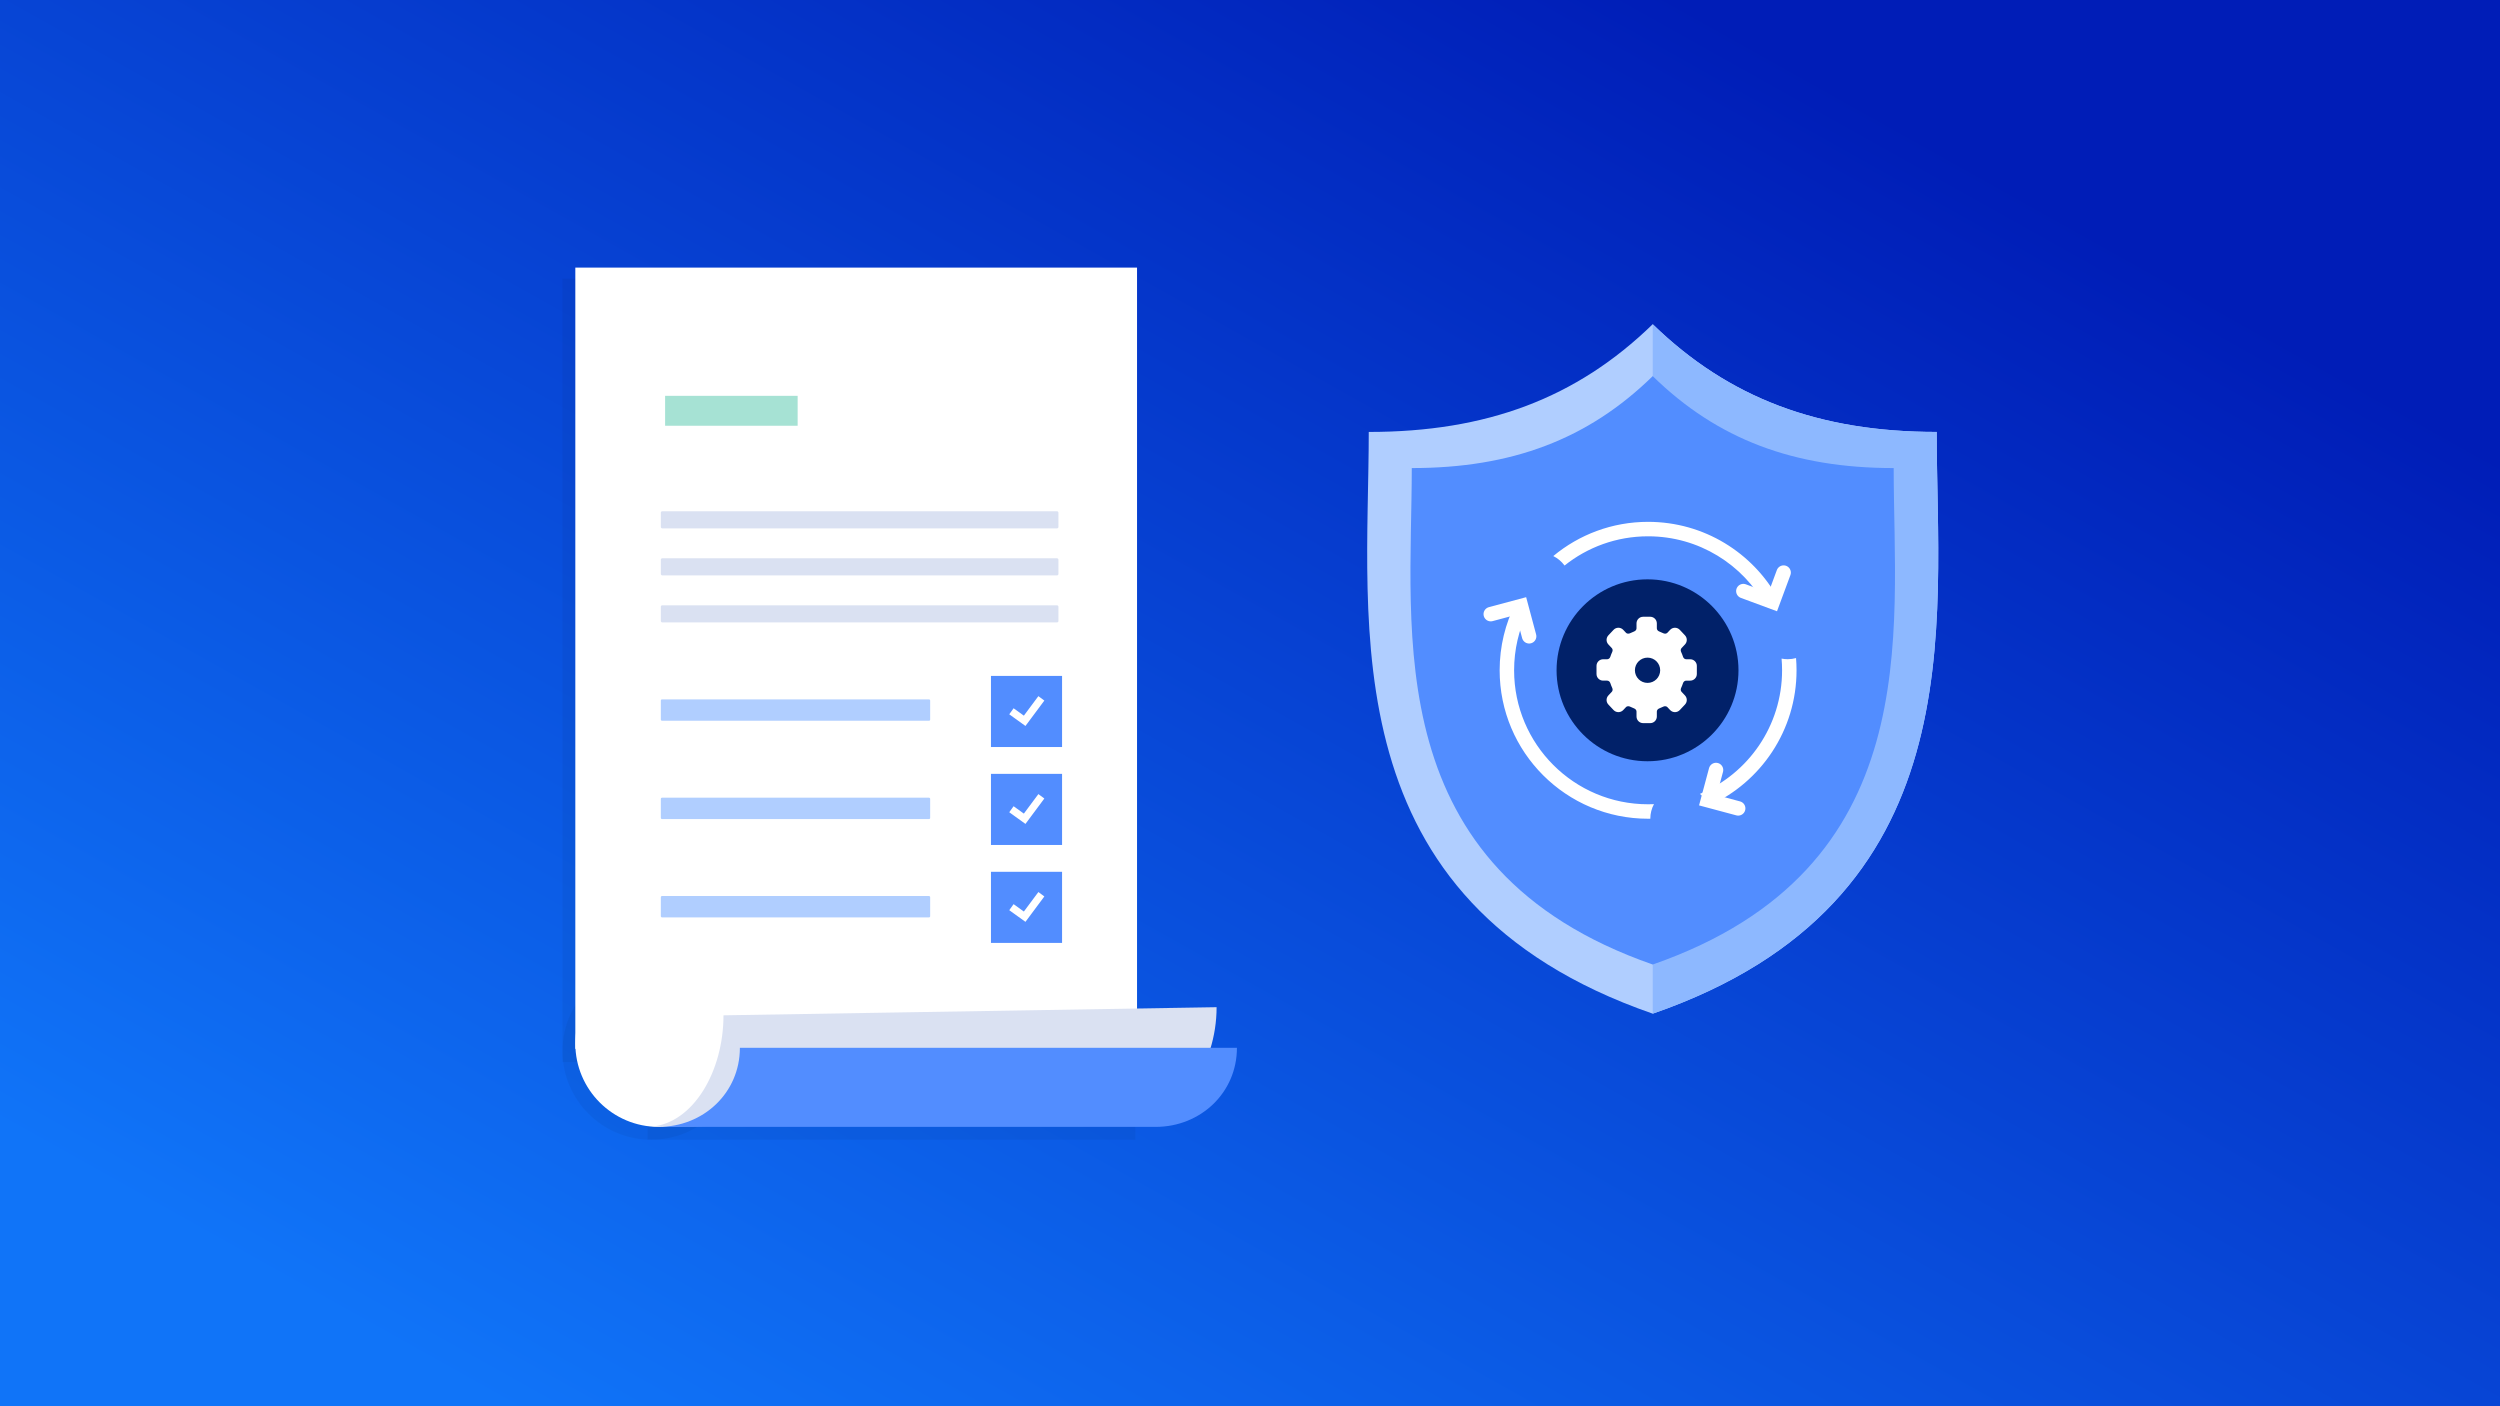 <svg width="1280" height="720" viewBox="0 0 1280 720" fill="none" xmlns="http://www.w3.org/2000/svg">
<g clip-path="url(#clip0_5496_150)">
<rect width="1280" height="720" fill="#23334C"/>
<rect width="1280" height="720" fill="url(#paint0_linear_5496_150)"/>
<g filter="url(#filter0_f_5496_150)">
<circle cx="333.41" cy="538.125" r="45.41" fill="#0E1122" fill-opacity="0.05"/>
</g>
<g filter="url(#filter1_f_5496_150)">
<rect x="288" y="142.672" width="7.568" height="401.124" fill="#0E1122" fill-opacity="0.05"/>
</g>
<g filter="url(#filter2_f_5496_150)">
<rect x="581.273" y="575.967" width="7.568" height="249.756" transform="rotate(90 581.273 575.967)" fill="#0E1122" fill-opacity="0.05"/>
</g>
<path d="M294.564 137H582.162V575.965H335.244L317.27 552.715L294.564 536.905V137Z" fill="white"/>
<circle cx="337.248" cy="534.285" r="42.683" fill="white"/>
<path d="M622.897 515.68L370.424 519.842C370.424 548.55 354.992 575.048 333.41 576.857L335.463 576.969L581.296 572.806C604.273 572.806 622.897 545.566 622.897 515.68Z" fill="#DAE1F2"/>
<path d="M337.193 576.966C360.183 576.966 378.819 559.478 378.819 536.488H633.306C633.306 559.478 614.669 576.966 591.68 576.966H337.193Z" fill="#528DFF"/>
<rect x="338.346" y="358.082" width="137.9" height="10.944" rx="0.603" fill="#B0CEFF"/>
<rect x="338.346" y="408.422" width="137.9" height="10.944" rx="0.603" fill="#B0CEFF"/>
<rect x="338.346" y="458.762" width="137.9" height="10.944" rx="0.603" fill="#B0CEFF"/>
<rect x="507.371" y="346.068" width="36.407" height="36.407" fill="#528DFF"/>
<path d="M517.848 364.177L524.626 369.057L533.177 357.561" stroke="white" stroke-width="3.803"/>
<rect x="507.371" y="396.217" width="36.407" height="36.407" fill="#528DFF"/>
<path d="M517.848 414.325L524.626 419.206L533.177 407.709" stroke="white" stroke-width="3.803"/>
<rect x="507.371" y="446.359" width="36.407" height="36.407" fill="#528DFF"/>
<path d="M517.848 464.468L524.626 469.348L533.177 457.852" stroke="white" stroke-width="3.803"/>
<rect x="340.535" y="202.664" width="67.856" height="15.322" fill="#A6E2D4"/>
<rect x="338.346" y="261.77" width="203.567" height="8.756" rx="0.697" fill="#DAE1F2"/>
<rect x="338.346" y="285.848" width="203.567" height="8.756" rx="0.697" fill="#DAE1F2"/>
<rect x="338.346" y="309.922" width="203.567" height="8.756" rx="0.697" fill="#DAE1F2"/>
<g filter="url(#filter3_d_5496_150)">
<path d="M991.593 221.156C931.358 221.156 885.213 203.946 846.19 166C807.173 203.946 761.03 221.156 700.8 221.156C700.8 319.966 680.353 461.519 846.19 519C1012.04 461.518 991.593 319.966 991.593 221.156Z" fill="#B0CEFF"/>
</g>
<path d="M846.195 166C885.218 203.946 931.363 221.156 991.598 221.156C991.598 319.966 1012.04 461.518 846.195 519V166Z" fill="#8DB8FF"/>
<path d="M969.564 239.651C918.456 239.651 879.302 224.964 846.192 192.58C813.086 224.964 773.934 239.651 722.829 239.651C722.829 323.977 705.48 444.781 846.192 493.835C986.912 444.78 969.564 323.977 969.564 239.651Z" fill="#528DFF"/>
<path fill-rule="evenodd" clip-rule="evenodd" d="M875.21 412.429C901.527 400.481 919.828 373.972 919.828 343.188C919.828 341.08 919.742 338.993 919.574 336.929C918.212 337.309 916.776 337.513 915.293 337.513C914.224 337.513 913.179 337.407 912.169 337.206C912.339 339.177 912.426 341.172 912.426 343.188C912.426 371.673 895.065 396.103 870.347 406.474C872.417 408.024 874.096 410.067 875.21 412.429ZM846.821 411.725C845.828 411.768 844.829 411.789 843.825 411.789C805.937 411.789 775.223 381.075 775.223 343.188C775.223 332.563 777.639 322.502 781.95 313.525C779.596 312.509 777.537 310.94 775.936 308.981C770.745 319.262 767.821 330.884 767.821 343.188C767.821 385.163 801.849 419.191 843.825 419.191C844.203 419.191 844.581 419.189 844.958 419.183C844.96 416.487 845.634 413.948 846.821 411.725ZM843.825 267.184C872.502 267.184 897.469 283.066 910.411 306.515C907.999 307.293 905.84 308.632 904.086 310.379C892.452 289.054 869.828 274.587 843.825 274.587C827.648 274.587 812.779 280.186 801.051 289.551C799.551 287.508 797.575 285.836 795.285 284.701C808.451 273.762 825.37 267.184 843.825 267.184Z" fill="white"/>
<path d="M892.597 302.641L907.643 308.216L913.215 293.167" stroke="white" stroke-width="7.402" stroke-linecap="round"/>
<path d="M878.605 394.242L874.449 409.74L889.949 413.893" stroke="white" stroke-width="7.402" stroke-linecap="round"/>
<path d="M782.918 325.783L778.769 310.283L763.269 314.437" stroke="white" stroke-width="7.402" stroke-linecap="round"/>
<ellipse cx="843.534" cy="343.191" rx="46.571" ry="46.571" transform="rotate(-90 843.534 343.191)" fill="#012169"/>
<path fill-rule="evenodd" clip-rule="evenodd" d="M836.976 361.836C838.04 362.227 838.82 363.198 838.82 364.332L838.82 366.853C838.82 368.216 839.925 369.32 841.288 369.32L844.909 369.32C846.272 369.32 847.377 368.216 847.377 366.853L847.377 364.332C847.377 363.198 848.157 362.227 849.221 361.836C849.889 361.591 850.543 361.305 851.182 360.979C852.251 360.434 853.575 360.572 854.398 361.446L855.783 362.918C856.758 363.954 858.403 363.954 859.377 362.918L862.039 360.089C862.933 359.139 862.933 357.657 862.039 356.707L860.29 354.849C859.54 354.052 859.418 352.862 859.883 351.872C860.248 351.094 860.564 350.294 860.829 349.474C861.185 348.371 862.172 347.559 863.331 347.559L865.391 347.559C866.754 347.559 867.858 346.454 867.858 345.092L867.858 340.935C867.858 339.572 866.754 338.467 865.391 338.467L863.332 338.467C862.173 338.467 861.186 337.655 860.83 336.553C860.565 335.733 860.249 334.932 859.884 334.154C859.419 333.163 859.54 331.974 860.29 331.177L862.039 329.318C862.933 328.368 862.933 326.886 862.039 325.936L859.376 323.107C858.402 322.072 856.757 322.072 855.783 323.107L854.398 324.579C853.575 325.454 852.249 325.591 851.179 325.046C850.542 324.721 849.888 324.435 849.221 324.19C848.156 323.799 847.376 322.828 847.376 321.694L847.376 319.172C847.376 317.81 846.271 316.705 844.908 316.705L841.288 316.705C839.925 316.705 838.82 317.81 838.82 319.172L838.82 321.692C838.82 322.826 838.04 323.797 836.976 324.188C836.309 324.433 835.655 324.719 835.017 325.044C833.947 325.589 832.623 325.451 831.8 324.577L830.415 323.105C829.44 322.07 827.795 322.07 826.821 323.105L824.159 325.934C823.265 326.884 823.265 328.366 824.159 329.316L825.908 331.174C826.658 331.971 826.779 333.161 826.314 334.152C825.948 334.93 825.633 335.73 825.368 336.551C825.012 337.654 824.025 338.466 822.865 338.466L820.805 338.466C819.443 338.466 818.338 339.571 818.338 340.934L818.338 345.091C818.338 346.453 819.443 347.558 820.805 347.558L822.866 347.558C824.025 347.558 825.012 348.37 825.368 349.473C825.633 350.293 825.949 351.094 826.314 351.872C826.779 352.862 826.658 354.052 825.908 354.849L824.159 356.707C823.265 357.657 823.265 359.139 824.159 360.089L826.821 362.918C827.795 363.954 829.44 363.954 830.415 362.918L831.799 361.447C832.622 360.573 833.948 360.435 835.017 360.981C835.655 361.306 836.309 361.591 836.976 361.836Z" fill="white" stroke="white" stroke-width="1.851"/>
<path d="M850.011 343.177C850.011 346.75 847.115 349.646 843.542 349.646C839.97 349.646 837.074 346.75 837.074 343.177C837.074 339.605 839.97 336.709 843.542 336.709C847.115 336.709 850.011 339.605 850.011 343.177Z" fill="#012169"/>
</g>
<defs>
<filter id="filter0_f_5496_150" x="274.851" y="479.566" width="117.117" height="117.117" filterUnits="userSpaceOnUse" color-interpolation-filters="sRGB">
<feFlood flood-opacity="0" result="BackgroundImageFix"/>
<feBlend mode="normal" in="SourceGraphic" in2="BackgroundImageFix" result="shape"/>
<feGaussianBlur stdDeviation="6.574" result="effect1_foregroundBlur_5496_150"/>
</filter>
<filter id="filter1_f_5496_150" x="274.851" y="129.523" width="33.865" height="427.42" filterUnits="userSpaceOnUse" color-interpolation-filters="sRGB">
<feFlood flood-opacity="0" result="BackgroundImageFix"/>
<feBlend mode="normal" in="SourceGraphic" in2="BackgroundImageFix" result="shape"/>
<feGaussianBlur stdDeviation="6.574" result="effect1_foregroundBlur_5496_150"/>
</filter>
<filter id="filter2_f_5496_150" x="318.369" y="562.818" width="276.053" height="33.865" filterUnits="userSpaceOnUse" color-interpolation-filters="sRGB">
<feFlood flood-opacity="0" result="BackgroundImageFix"/>
<feBlend mode="normal" in="SourceGraphic" in2="BackgroundImageFix" result="shape"/>
<feGaussianBlur stdDeviation="6.574" result="effect1_foregroundBlur_5496_150"/>
</filter>
<filter id="filter3_d_5496_150" x="671.576" y="137.576" width="349.242" height="409.848" filterUnits="userSpaceOnUse" color-interpolation-filters="sRGB">
<feFlood flood-opacity="0" result="BackgroundImageFix"/>
<feColorMatrix in="SourceAlpha" type="matrix" values="0 0 0 0 0 0 0 0 0 0 0 0 0 0 0 0 0 0 127 0" result="hardAlpha"/>
<feOffset/>
<feGaussianBlur stdDeviation="14.212"/>
<feComposite in2="hardAlpha" operator="out"/>
<feColorMatrix type="matrix" values="0 0 0 0 0.094 0 0 0 0 0.145 0 0 0 0 0.412 0 0 0 0.18 0"/>
<feBlend mode="normal" in2="BackgroundImageFix" result="effect1_dropShadow_5496_150"/>
<feBlend mode="normal" in="SourceGraphic" in2="effect1_dropShadow_5496_150" result="shape"/>
</filter>
<linearGradient id="paint0_linear_5496_150" x1="1040" y1="100" x2="588.307" y2="906.336" gradientUnits="userSpaceOnUse">
<stop stop-color="#001DB7"/>
<stop offset="1" stop-color="#1074F8"/>
</linearGradient>
<clipPath id="clip0_5496_150">
<rect width="1280" height="720" fill="white"/>
</clipPath>
</defs>
</svg>
